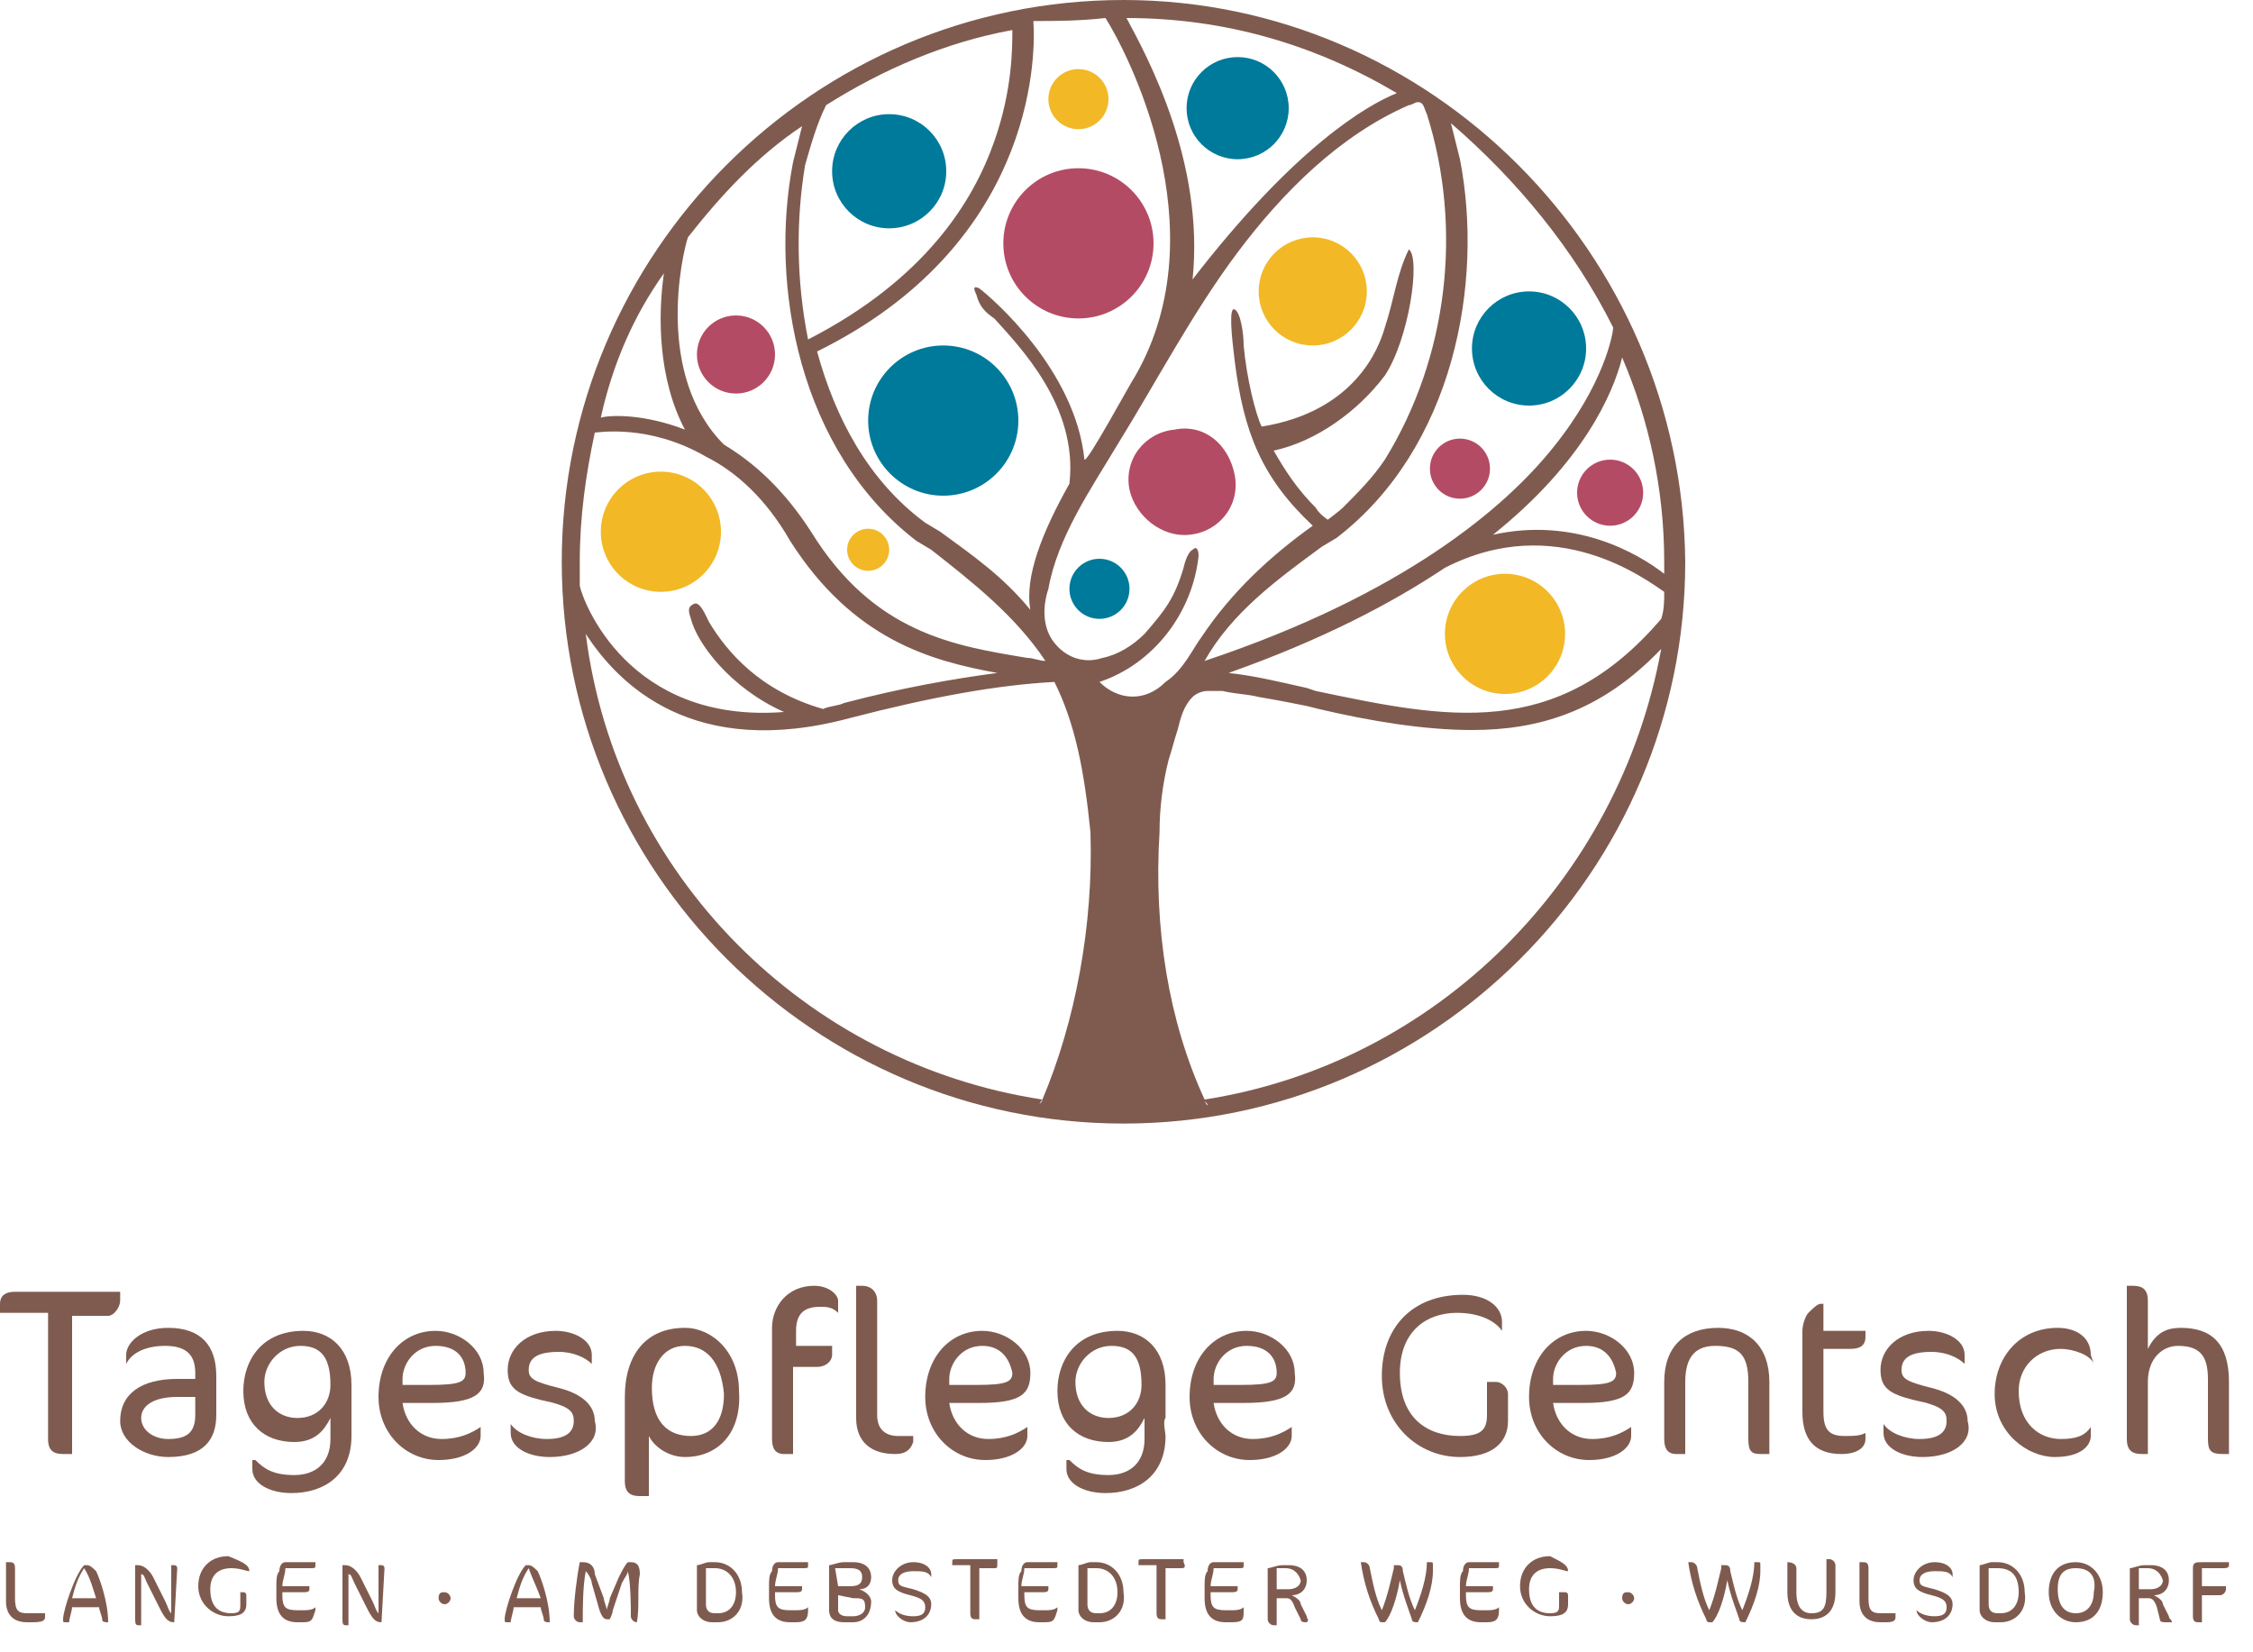 <svg xmlns="http://www.w3.org/2000/svg" xmlns:xlink="http://www.w3.org/1999/xlink" xmlns:serif="http://www.serif.com/" width="100%" height="100%" viewBox="0 0 75 55" xml:space="preserve" style="fill-rule:evenodd;clip-rule:evenodd;stroke-linejoin:round;stroke-miterlimit:2;">    <g transform="matrix(1,0,0,1,-12.9,-15.1)">        <g>            <path d="M16.5,58.9L15.3,58.9L15.3,63.5L15,63.5C14.7,63.5 14.5,63.4 14.5,63L14.5,58.8L12.9,58.8L12.9,58.5C12.9,58.3 13,58.1 13.4,58.1L16.9,58.1L16.9,58.4C16.9,58.6 16.7,58.9 16.5,58.9Z" style="fill:rgb(127,91,79);fill-rule:nonzero;"></path>            <path d="M18.5,63.6C17.7,63.6 16.9,63.1 16.9,62.4C16.9,61.5 17.6,61 18.8,61L19.4,61L19.4,60.8C19.4,60.2 19.1,59.9 18.4,59.9C17.8,59.9 17.3,60.1 17.1,60.5L17.1,60.2C17.1,59.8 17.6,59.3 18.5,59.3C19.6,59.3 20.1,59.9 20.1,60.9L20.1,62.2C20.1,63 19.7,63.6 18.5,63.6ZM19.4,61.6L18.8,61.6C18,61.6 17.6,61.9 17.6,62.3C17.6,62.7 18,63 18.5,63C19.1,63 19.4,62.8 19.4,62.2L19.4,61.6Z" style="fill:rgb(127,91,79);fill-rule:nonzero;"></path>            <path d="M24.6,62.9C24.6,64.2 23.7,64.8 22.6,64.8C21.9,64.8 21.3,64.5 21.3,64L21.3,63.7L21.4,63.7C21.7,64 22,64.2 22.7,64.2C23.4,64.2 23.9,63.8 23.9,63L23.9,62.3C23.7,62.7 23.4,63.1 22.7,63.1C21.7,63.1 21,62.5 21,61.4C21,60.4 21.6,59.4 23,59.4C23.9,59.4 24.6,60 24.6,61.2L24.6,62.9ZM22.9,59.9C22.2,59.9 21.7,60.5 21.7,61.1C21.7,61.9 22.2,62.3 22.8,62.3C23.5,62.3 23.9,61.8 23.9,61.2C23.9,60.3 23.6,59.9 22.9,59.9Z" style="fill:rgb(127,91,79);fill-rule:nonzero;"></path>            <path d="M27.3,61.8L26.3,61.8C26.4,62.5 26.9,63 27.6,63C28.2,63 28.6,62.8 28.9,62.6L28.9,62.9C28.9,63.3 28.4,63.7 27.5,63.7C26.4,63.7 25.5,62.8 25.5,61.6C25.5,60.3 26.3,59.4 27.4,59.4C28.2,59.4 29,60 29,60.8C29.1,61.5 28.7,61.8 27.3,61.8ZM27.4,59.9C26.7,59.9 26.3,60.5 26.3,61L26.3,61.2L27.2,61.2C28.2,61.2 28.4,61.1 28.4,60.8C28.4,60.3 28.1,59.9 27.4,59.9Z" style="fill:rgb(127,91,79);fill-rule:nonzero;"></path>            <path d="M31.2,63.6C30.5,63.6 29.9,63.3 29.9,62.8L29.9,62.5C30.1,62.8 30.6,63 31.1,63C31.7,63 32,62.8 32,62.4C32,62.1 31.9,61.9 30.9,61.7C30.1,61.5 29.8,61.3 29.8,60.7C29.8,60 30.4,59.4 31.4,59.4C32,59.4 32.6,59.7 32.6,60.2L32.6,60.5C32.4,60.3 32,60.1 31.5,60.1C30.8,60.1 30.5,60.3 30.5,60.7C30.5,61 30.7,61.1 31.5,61.3C32.3,61.5 32.7,61.9 32.7,62.4C32.9,63.1 32.2,63.6 31.2,63.6Z" style="fill:rgb(127,91,79);fill-rule:nonzero;"></path>            <path d="M35.7,63.6C35.2,63.6 34.7,63.3 34.5,62.9L34.5,64.9L34.2,64.9C33.9,64.9 33.7,64.8 33.7,64.4L33.7,61.6C33.7,60.2 34.4,59.3 35.7,59.3C36.6,59.3 37.5,60.1 37.5,61.4C37.6,62.8 36.8,63.6 35.7,63.6ZM35.7,59.9C35,59.9 34.6,60.5 34.6,61.3C34.6,62.4 35.1,62.9 35.9,62.9C36.6,62.9 37,62.4 37,61.5C36.9,60.4 36.4,59.9 35.7,59.9Z" style="fill:rgb(127,91,79);fill-rule:nonzero;"></path>            <path d="M40.8,58.8C40.6,58.6 40.4,58.6 40.2,58.6C39.7,58.6 39.4,58.8 39.4,59.4L39.4,59.9L40.6,59.9L40.6,60.2C40.6,60.4 40.4,60.6 40.1,60.6L39.3,60.6L39.3,63.5L39,63.5C38.7,63.5 38.6,63.3 38.6,63L38.6,59.3C38.6,58.6 39.1,57.9 40,57.9C40.5,57.9 40.8,58.2 40.8,58.4L40.8,58.8Z" style="fill:rgb(127,91,79);fill-rule:nonzero;"></path>            <path d="M42.7,63.5C41.9,63.5 41.4,63.1 41.4,62.3L41.4,57.9L41.6,57.9C41.9,57.9 42.1,58.1 42.1,58.4L42.1,62.2C42.1,62.7 42.4,62.9 42.8,62.9L43.3,62.9L43.3,63.1C43.2,63.4 43,63.5 42.7,63.5Z" style="fill:rgb(127,91,79);fill-rule:nonzero;"></path>            <path d="M45.5,61.8L44.5,61.8C44.6,62.5 45.1,63 45.8,63C46.4,63 46.8,62.8 47.1,62.6L47.1,62.9C47.1,63.3 46.6,63.7 45.7,63.7C44.6,63.7 43.7,62.8 43.7,61.6C43.7,60.3 44.5,59.4 45.6,59.4C46.4,59.4 47.2,60 47.2,60.8C47.2,61.5 46.9,61.8 45.5,61.8ZM45.6,59.9C44.9,59.9 44.5,60.5 44.5,61L44.5,61.2L45.4,61.2C46.4,61.2 46.6,61.1 46.6,60.8C46.5,60.3 46.2,59.9 45.6,59.9Z" style="fill:rgb(127,91,79);fill-rule:nonzero;"></path>            <path d="M51.7,62.9C51.7,64.2 50.8,64.8 49.7,64.8C49,64.8 48.4,64.5 48.4,64L48.4,63.7L48.5,63.7C48.8,64 49.1,64.2 49.8,64.2C50.5,64.2 51,63.8 51,63L51,62.3C50.8,62.7 50.5,63.1 49.8,63.1C48.8,63.1 48.1,62.5 48.1,61.4C48.1,60.4 48.7,59.4 50.1,59.4C51,59.4 51.7,60 51.7,61.2L51.7,62.3C51.6,62.4 51.7,62.8 51.7,62.9ZM49.9,59.9C49.2,59.9 48.7,60.5 48.7,61.1C48.7,61.9 49.2,62.3 49.8,62.3C50.5,62.3 50.9,61.8 50.9,61.2C50.9,60.3 50.6,59.9 49.9,59.9Z" style="fill:rgb(127,91,79);fill-rule:nonzero;"></path>            <path d="M54.3,61.8L53.3,61.8C53.4,62.5 53.9,63 54.6,63C55.2,63 55.6,62.8 55.9,62.6L55.9,62.9C55.9,63.3 55.4,63.7 54.5,63.7C53.4,63.7 52.5,62.8 52.5,61.6C52.5,60.3 53.3,59.4 54.4,59.4C55.2,59.4 56,60 56,60.8C56.1,61.5 55.7,61.8 54.3,61.8ZM54.4,59.9C53.7,59.9 53.3,60.5 53.3,61L53.3,61.2L54.2,61.2C55.2,61.2 55.4,61.1 55.4,60.8C55.4,60.3 55.1,59.9 54.4,59.9Z" style="fill:rgb(127,91,79);fill-rule:nonzero;"></path>            <path d="M62.9,59.1L62.9,59.4C62.7,59.1 62.2,58.8 61.4,58.8C60.4,58.8 59.5,59.4 59.5,60.8C59.5,62.3 60.4,62.9 61.5,62.9C62.2,62.9 62.4,62.7 62.4,62.2L62.4,61.1L62.7,61.1C62.9,61.1 63.1,61.3 63.1,61.5L63.1,62.4C63.1,63.1 62.6,63.6 61.5,63.6C60.1,63.6 58.9,62.5 58.9,60.9C58.9,59.3 59.9,58.2 61.6,58.2C62.4,58.2 62.9,58.6 62.9,59.1Z" style="fill:rgb(127,91,79);fill-rule:nonzero;"></path>            <path d="M65.6,61.8L64.6,61.8C64.7,62.5 65.2,63 65.9,63C66.5,63 66.9,62.8 67.2,62.6L67.2,62.9C67.2,63.3 66.7,63.7 65.8,63.7C64.7,63.7 63.8,62.8 63.8,61.6C63.8,60.3 64.6,59.4 65.7,59.4C66.5,59.4 67.3,60 67.3,60.8C67.3,61.5 67,61.8 65.6,61.8ZM65.7,59.9C65,59.9 64.6,60.5 64.6,61L64.6,61.2L65.5,61.2C66.5,61.2 66.7,61.1 66.7,60.8C66.6,60.3 66.3,59.9 65.7,59.9Z" style="fill:rgb(127,91,79);fill-rule:nonzero;"></path>            <path d="M71.5,63.5C71.2,63.5 71.1,63.4 71.1,63L71.1,61.1C71.1,60.2 70.8,59.9 70,59.9C69.4,59.9 69,60.2 69,61.1L69,63.5L68.7,63.5C68.4,63.5 68.3,63.3 68.3,63L68.3,61.1C68.3,59.9 69,59.3 70.1,59.3C71.1,59.3 71.8,59.9 71.8,61.1L71.8,63.5L71.5,63.5Z" style="fill:rgb(127,91,79);fill-rule:nonzero;"></path>            <path d="M73.6,59.4L75,59.4L75,59.6C75,59.9 74.8,60 74.5,60L73.6,60L73.6,62.1C73.6,62.7 73.8,62.9 74.3,62.9C74.6,62.9 74.8,62.9 75,62.8L75,63C75,63.3 74.7,63.5 74.2,63.5C73.3,63.5 72.9,63 72.9,62.1L72.9,59.4C72.9,59.2 73,58.9 73.1,58.8C73.2,58.7 73.4,58.5 73.5,58.5L73.6,58.5L73.6,59.4Z" style="fill:rgb(127,91,79);fill-rule:nonzero;"></path>            <path d="M76.9,63.6C76.2,63.6 75.6,63.3 75.6,62.8L75.6,62.5C75.8,62.8 76.3,63 76.8,63C77.4,63 77.7,62.8 77.7,62.4C77.7,62.1 77.6,61.9 76.6,61.7C75.8,61.5 75.5,61.3 75.5,60.7C75.5,60 76.1,59.4 77.1,59.4C77.7,59.4 78.3,59.7 78.3,60.2L78.3,60.5C78.1,60.3 77.7,60.1 77.2,60.1C76.5,60.1 76.2,60.3 76.2,60.7C76.2,61 76.4,61.1 77.2,61.3C78,61.5 78.4,61.9 78.4,62.4C78.6,63.1 77.9,63.6 76.9,63.6Z" style="fill:rgb(127,91,79);fill-rule:nonzero;"></path>            <path d="M82.6,60.5C82.5,60.2 81.9,60 81.5,60C80.7,60 80.1,60.6 80.1,61.4C80.1,62.5 80.8,63 81.5,63C82,63 82.3,62.9 82.5,62.6L82.5,62.9C82.5,63.2 82.2,63.6 81.3,63.6C80.4,63.6 79.3,62.8 79.3,61.5C79.3,60.3 80.1,59.3 81.4,59.3C82,59.3 82.5,59.6 82.5,60.2L82.6,60.5Z" style="fill:rgb(127,91,79);fill-rule:nonzero;"></path>            <path d="M86.9,63.5C86.5,63.5 86.4,63.4 86.4,63L86.4,61C86.4,60.2 86.1,59.9 85.4,59.9C84.9,59.9 84.4,60.3 84.4,61.1L84.4,63.5L84.2,63.5C83.9,63.5 83.7,63.4 83.7,63L83.7,57.9L83.9,57.9C84.2,57.9 84.4,58 84.4,58.4L84.4,60C84.7,59.4 85.1,59.3 85.5,59.3C86.5,59.3 87.1,59.8 87.1,61.1L87.1,63.5L86.9,63.5Z" style="fill:rgb(127,91,79);fill-rule:nonzero;"></path>        </g>        <g>            <path d="M52.5,37.9C52.5,37.9 52.5,38 52.5,37.9C52.5,38 52.5,37.9 52.5,37.9Z" style="fill:rgb(112,41,81);fill-rule:nonzero;"></path>            <circle cx="34.9" cy="32.8" r="2" style="fill:rgb(242,184,38);"></circle>            <circle cx="44.3" cy="29.1" r="2.5" style="fill:rgb(0,122,154);"></circle>            <circle cx="41.8" cy="33.4" r="0.7" style="fill:rgb(242,184,38);"></circle>            <circle cx="56.6" cy="24.8" r="1.8" style="fill:rgb(242,184,38);"></circle>            <circle cx="48.8" cy="23.2" r="2.5" style="fill:rgb(180,75,100);"></circle>            <circle cx="63.8" cy="26.7" r="1.9" style="fill:rgb(0,122,154);"></circle>            <circle cx="42.5" cy="20.8" r="1.9" style="fill:rgb(0,122,154);"></circle>            <circle cx="48.8" cy="18.4" r="1" style="fill:rgb(242,184,38);"></circle>            <circle cx="54.1" cy="18.7" r="1.7" style="fill:rgb(0,122,154);"></circle>            <circle cx="49.5" cy="34.7" r="1" style="fill:rgb(0,122,154);"></circle>            <circle cx="66.5" cy="31.5" r="1.1" style="fill:rgb(180,75,100);"></circle>            <circle cx="63" cy="36.2" r="2" style="fill:rgb(242,184,38);"></circle>            <path d="M52.5,32.9C53.5,32.8 54.2,31.9 54,30.9C53.8,29.9 53,29.2 52,29.4C51,29.5 50.3,30.4 50.5,31.4C50.7,32.3 51.6,33 52.5,32.9Z" style="fill:rgb(180,75,100);fill-rule:nonzero;"></path>            <circle cx="37.4" cy="26.9" r="1.3" style="fill:rgb(180,75,100);"></circle>            <circle cx="61.5" cy="30.7" r="1" style="fill:rgb(180,75,100);"></circle>            <path d="M50.3,15.1C40,15.1 31.6,23.5 31.6,33.8C31.6,44.1 40,52.5 50.3,52.5C60.6,52.5 69,44.1 69,33.8C68.9,23.5 60.5,15.1 50.3,15.1ZM66.6,26C66.6,26.2 66.3,27.9 64.6,30C63,32 59.6,34.9 53,37.1C53.9,35.5 55.4,34.4 56.9,33.3L57.4,33C61.3,30 62.3,24.5 61.5,20.4C61.4,20 61.3,19.6 61.2,19.2C63.4,21.1 65.3,23.4 66.6,26ZM59.4,18.2C58.4,18.6 56,20 52.6,24.4C53,20.5 51.1,17 50.4,15.7C53.7,15.7 56.7,16.6 59.4,18.2ZM49.7,15.7C50.4,16.8 53.5,22.7 50.7,27.6C50.5,27.9 49.1,30.5 49,30.4C48.7,27.4 45.9,25 45.5,24.7C45.3,24.6 45.3,24.7 45.4,24.9C45.5,25.3 45.7,25.5 46,25.7C46.8,26.6 48.8,28.6 48.5,31.2C47.6,32.8 47,34.3 47.2,35.4C46.3,34.3 45.3,33.6 44.2,32.8L43.7,32.5C41.8,31.1 40.7,29 40.1,26.8C47.2,23.3 47.4,17.2 47.3,15.8C48,15.8 48.8,15.8 49.7,15.7ZM47.7,37.3C47.6,37.3 47.6,37.3 47.7,37.3C47.6,37.3 47.7,37.3 47.7,37.3ZM40.4,18.6C42.3,17.4 44.4,16.5 46.6,16.1C46.6,16.7 46.6,18.1 46,19.8C45.3,21.8 43.7,24.4 39.8,26.4C39.4,24.4 39.4,22.4 39.7,20.6C39.9,19.9 40.1,19.2 40.4,18.6ZM35.8,23C36.9,21.6 38.1,20.3 39.6,19.3C39.5,19.7 39.4,20.1 39.3,20.5C38.5,24.6 39.5,30.1 43.4,33.1L43.9,33.4C45.3,34.5 46.7,35.6 47.7,37.1C47.5,37.1 47.3,37 47.1,37C44.7,36.6 42,36.2 39.9,32.8C39,31.4 38,30.5 37,29.9C34.7,27.6 35.6,23.6 35.8,23ZM35,24.2C34.8,25.6 34.8,27.7 35.7,29.4C34.4,28.9 33.3,28.9 32.9,29C33.3,27.2 34,25.6 35,24.2ZM32.2,33.8C32.2,32.3 32.4,30.9 32.7,29.5C32.8,29.5 34.5,29.2 36.4,30.3C37.4,30.8 38.4,31.7 39.2,33.1C41.3,36.4 43.9,37.1 46.1,37.5C44.6,37.7 42.9,38 41,38.5C40.8,38.6 40.5,38.6 40.3,38.7C38.2,38.1 37.1,36.8 36.5,35.8C36.4,35.6 36.2,35.1 36,35.2C35.8,35.3 35.8,35.4 35.9,35.7C36.1,36.5 37.2,38 39,38.8C33.8,39.2 32.3,35.1 32.2,34.6L32.2,33.8ZM47.6,51.7C47.6,51.8 47.5,51.8 47.5,51.9C47.5,51.8 47.6,51.7 47.6,51.7C39.7,50.5 33.4,44.2 32.4,36.2C33.5,37.9 36,40.4 41.2,39C43.9,38.3 46.1,37.9 48,37.8C48.7,39.2 49,40.8 49.2,42.8C49.3,45.9 48.7,49.1 47.6,51.7ZM49.5,37.8C51.3,37.2 52.6,35.5 52.8,33.6C52.8,33.6 52.8,33.2 52.6,33.4C52.4,33.5 52.3,34 52.3,34C52,35 51.7,35.4 51,36.2C50.6,36.6 50.1,36.9 49.6,37C49,37.2 48.4,37 48,36.5C47.6,36 47.6,35.3 47.8,34.7C48.1,33 49.2,31.4 50.1,29.9C51.4,27.8 52.6,25.5 54.1,23.5C55.6,21.5 57.5,19.6 59.8,18.6C59.9,18.6 60,18.5 60.1,18.5C60.3,18.5 60.3,18.7 60.4,18.9C61.6,22.7 61.1,27 59,30.4C58.6,31 58.1,31.5 57.6,32C57.5,32.1 57.1,32.4 57.1,32.4C57.1,32.4 56.8,32.2 56.7,32C56.1,31.4 55.7,30.8 55.3,30.1C56.7,29.8 58.1,28.8 59,27.6C59.8,26.4 60.2,23.7 59.8,23.4C59.4,24.2 59.3,25.1 59,26C58.8,26.7 58,28.8 54.9,29.3C54.7,28.9 54.4,27.7 54.3,26.6C54.3,26.2 54.2,25.5 54,25.4C53.8,25.3 53.9,26.3 54,27.1C54.3,29.5 54.9,31 56.6,32.6C55.2,33.6 53.9,34.8 52.9,36.3C52.6,36.7 52.3,37.4 51.7,37.8C51,38.5 50.1,38.4 49.5,37.8ZM53,51.7C53,51.8 53.1,51.8 53.1,51.9C53,51.8 53,51.7 53,51.7C51.8,49.1 51.3,46 51.5,42.8C51.5,42 51.6,41.2 51.8,40.4C51.9,40.1 52,39.7 52.1,39.4C52.2,39 52.3,38.6 52.6,38.3C52.7,38.2 52.9,38.1 53.1,38.1L53.6,38.1C54,38.2 54.4,38.2 54.8,38.3C55.4,38.4 55.9,38.5 56.4,38.6L56.8,38.7C58.5,39.1 60.3,39.4 61.9,39.4C64.1,39.4 66.2,38.8 68.2,36.7C66.8,44.4 60.7,50.5 53,51.7ZM68.2,35.7C64.7,39.8 61,39 56.7,38.1L56.4,38C55.5,37.8 54.7,37.6 53.8,37.5C56.9,36.4 59.2,35.2 61,34C64.7,32.1 67.7,34.4 68.3,34.8C68.3,35.1 68.3,35.4 68.2,35.7ZM62.6,32.9C65.6,30.5 66.6,28.2 66.9,27C67.8,29.1 68.3,31.4 68.3,33.8L68.3,34.2C67.4,33.5 65.3,32.3 62.6,32.9Z" style="fill:rgb(127,91,79);fill-rule:nonzero;"></path>        </g>        <g>            <path d="M14,69.1L13.8,69.1C13.3,69.1 13.1,68.8 13.1,68.4L13.1,67.1L13.2,67.1C13.3,67.1 13.4,67.1 13.4,67.3L13.4,68.3C13.4,68.7 13.5,68.8 13.8,68.8L14.4,68.8L14.4,68.9C14.4,69 14.4,69.1 14,69.1Z" style="fill:rgb(127,91,79);fill-rule:nonzero;"></path>            <path d="M16.5,69.1C16.4,69.1 16.3,69.1 16.3,69C16.3,68.9 16.2,68.7 16.2,68.6L15.3,68.6C15.3,68.7 15.2,69 15.2,69.1L15.1,69.1C15,69.1 15,69.1 15,69C15,68.7 15.4,67.5 15.7,67.2L15.8,67.2C15.9,67.2 16,67.3 16.1,67.4C16.2,67.6 16.5,68.4 16.5,69.1ZM15.7,67.3C15.5,67.6 15.4,67.9 15.3,68.3L16.1,68.3C16,68 15.9,67.6 15.7,67.3Z" style="fill:rgb(127,91,79);fill-rule:nonzero;"></path>            <path d="M18.7,69.1C18.5,69.1 18.4,69 18.2,68.6L17.8,67.8C17.7,67.6 17.7,67.5 17.6,67.5L17.6,69.2L17.5,69.2C17.4,69.2 17.4,69.1 17.4,69L17.4,67.2L17.5,67.2C17.7,67.2 17.9,67.4 18,67.6L18.4,68.4C18.5,68.6 18.5,68.7 18.6,68.8L18.6,67.2L18.7,67.2C18.8,67.2 18.8,67.3 18.8,67.3L18.7,69.1Z" style="fill:rgb(127,91,79);fill-rule:nonzero;"></path>            <path d="M21.2,67.4C21.1,67.4 20.9,67.3 20.6,67.3C20.2,67.3 19.9,67.5 19.9,68C19.9,68.6 20.2,68.8 20.6,68.8C20.9,68.8 20.9,68.7 20.9,68.5L20.9,68.1L21,68.1C21.1,68.1 21.1,68.2 21.1,68.2L21.1,68.5C21.1,68.8 20.9,68.9 20.5,68.9C20,68.9 19.5,68.5 19.5,67.9C19.5,67.3 19.9,66.9 20.5,66.9C21,67.1 21.2,67.2 21.2,67.4Z" style="fill:rgb(127,91,79);fill-rule:nonzero;"></path>            <path d="M23,69.1L22.8,69.1C22.3,69.1 22.1,68.8 22.1,68.3L22.1,67.9C22.1,67.7 22.1,67.5 22.2,67.4C22.2,67.2 22.3,67.1 22.4,67.1L23.4,67.1L23.4,67.2C23.4,67.3 23.4,67.3 23.2,67.3L22.4,67.3C22.4,67.5 22.3,67.7 22.3,67.9L23.2,67.9L23.2,68C23.2,68.1 23.1,68.1 23,68.1L22.3,68.1L22.3,68.2C22.3,68.6 22.4,68.7 22.8,68.7L23,68.7C23.1,68.7 23.3,68.7 23.4,68.6L23.4,68.7C23.3,69 23.3,69.1 23,69.1Z" style="fill:rgb(127,91,79);fill-rule:nonzero;"></path>            <path d="M25.6,69.1C25.4,69.1 25.3,69 25.1,68.6L24.7,67.8C24.6,67.6 24.6,67.5 24.5,67.5L24.5,69.2L24.4,69.2C24.3,69.2 24.3,69.1 24.3,69L24.3,67.2L24.4,67.2C24.6,67.2 24.8,67.4 24.9,67.6L25.3,68.4C25.4,68.6 25.4,68.7 25.5,68.8L25.5,67.2L25.6,67.2C25.7,67.2 25.7,67.3 25.7,67.3L25.6,69.1Z" style="fill:rgb(127,91,79);fill-rule:nonzero;"></path>            <path d="M27.7,68.1C27.8,68.1 27.9,68.2 27.9,68.3C27.9,68.4 27.8,68.5 27.7,68.5C27.6,68.5 27.5,68.4 27.5,68.3C27.5,68.1 27.6,68.1 27.7,68.1Z" style="fill:rgb(127,91,79);fill-rule:nonzero;"></path>            <path d="M31.2,69.1C31.1,69.1 31,69.1 31,69C31,68.9 30.9,68.7 30.9,68.6L30,68.6C30,68.7 29.9,69 29.9,69.1L29.8,69.1C29.7,69.1 29.7,69.1 29.7,69C29.7,68.7 30.1,67.5 30.4,67.2L30.5,67.2C30.6,67.2 30.7,67.3 30.8,67.4C30.9,67.6 31.2,68.4 31.2,69.1ZM30.5,67.3C30.3,67.6 30.2,67.9 30.1,68.3L30.9,68.3C30.8,68 30.6,67.6 30.5,67.3Z" style="fill:rgb(127,91,79);fill-rule:nonzero;"></path>            <path d="M34.1,69.1C34,69.1 33.9,69 33.9,68.9C33.9,68.6 33.9,67.8 33.8,67.4C33.8,67.5 33.7,67.6 33.6,67.8L33.3,68.7C33.3,68.8 33.2,69 33.2,69L33.1,69C33,69 32.9,68.9 32.8,68.5L32.6,67.8C32.6,67.7 32.5,67.5 32.4,67.4C32.3,67.9 32.3,68.6 32.3,69.1L32.2,69.1C32.1,69.1 32,69 32,68.9C32,68.4 32.1,67.6 32.2,67.1L32.3,67.1C32.6,67.1 32.7,67.3 32.7,67.5L33,68.3C33,68.4 33.1,68.6 33.1,68.7C33.1,68.6 33.2,68.4 33.2,68.3L33.5,67.6C33.6,67.4 33.7,67.2 33.8,67.1L33.9,67.1C34.1,67.1 34.2,67.2 34.2,67.5C34.1,68 34.2,68.6 34.1,69.1Z" style="fill:rgb(127,91,79);fill-rule:nonzero;"></path>            <path d="M36.8,69.1L36.6,69.1C36.3,69.1 36.1,68.9 36.1,68.7L36.1,67.2C36.2,67.2 36.4,67.1 36.5,67.1L36.7,67.1C37.2,67.1 37.6,67.5 37.6,68.1C37.7,68.7 37.3,69.1 36.8,69.1ZM36.7,67.3L36.4,67.3L36.4,68.5C36.4,68.7 36.5,68.8 36.7,68.8L36.8,68.8C37.2,68.8 37.4,68.5 37.4,68.1C37.4,67.6 37.1,67.3 36.7,67.3Z" style="fill:rgb(127,91,79);fill-rule:nonzero;"></path>            <path d="M39.4,69.1L39.2,69.1C38.7,69.1 38.5,68.8 38.5,68.3L38.5,67.9C38.5,67.7 38.5,67.5 38.6,67.4C38.6,67.2 38.7,67.1 38.8,67.1L39.8,67.1L39.8,67.2C39.8,67.3 39.8,67.3 39.6,67.3L38.8,67.3C38.8,67.5 38.7,67.7 38.7,67.9L39.6,67.9L39.6,68C39.6,68.1 39.5,68.1 39.4,68.1L38.7,68.1L38.7,68.2C38.7,68.6 38.8,68.7 39.2,68.7L39.4,68.7C39.5,68.7 39.7,68.7 39.8,68.6L39.8,68.7C39.8,69 39.7,69.1 39.4,69.1Z" style="fill:rgb(127,91,79);fill-rule:nonzero;"></path>            <path d="M41.3,69.1L41,69.1C40.6,69.1 40.5,68.9 40.5,68.7L40.5,67.2C40.6,67.2 40.8,67.1 41,67.1L41.3,67.1C41.7,67.1 41.9,67.3 41.9,67.6C41.9,67.8 41.8,68 41.5,68C41.8,68.1 41.9,68.3 41.9,68.4C41.9,68.9 41.6,69.1 41.3,69.1ZM40.8,67.9L41.2,67.9C41.5,67.9 41.6,67.8 41.6,67.6C41.6,67.4 41.5,67.3 41.2,67.3L40.7,67.3L40.8,67.9ZM40.8,68.2L40.8,68.7C40.8,68.8 40.9,68.9 41.1,68.9L41.3,68.9C41.5,68.9 41.7,68.8 41.7,68.6C41.7,68.3 41.6,68.3 41.3,68.3L40.8,68.2Z" style="fill:rgb(127,91,79);fill-rule:nonzero;"></path>            <path d="M42.7,68.7C42.8,68.8 43,68.9 43.3,68.9C43.6,68.9 43.7,68.8 43.7,68.6C43.7,68.4 43.6,68.3 43.2,68.2C42.8,68.1 42.6,68 42.6,67.7C42.6,67.4 42.9,67.1 43.3,67.1C43.7,67.1 43.9,67.3 43.9,67.5L43.9,67.6C43.8,67.4 43.6,67.4 43.3,67.4C43,67.4 42.8,67.5 42.8,67.7C42.8,67.9 42.9,67.9 43.3,68C43.6,68.1 43.9,68.2 43.9,68.5C43.9,68.8 43.7,69.1 43.2,69.1C43,69.1 42.7,68.9 42.7,68.7Z" style="fill:rgb(127,91,79);fill-rule:nonzero;"></path>            <path d="M46,67.3L45.5,67.3L45.5,69L45.4,69C45.3,69 45.2,69 45.2,68.8L45.2,67.2L44.6,67.2L44.6,67.1C44.6,67 44.6,67 44.8,67L46.1,67L46.1,67.1C46.1,67.3 46.1,67.3 46,67.3Z" style="fill:rgb(127,91,79);fill-rule:nonzero;"></path>            <path d="M47.7,69.1L47.5,69.1C47,69.1 46.8,68.8 46.8,68.3L46.8,67.9C46.8,67.7 46.8,67.5 46.9,67.4C46.9,67.2 47,67.1 47.1,67.1L48.1,67.1L48.1,67.2C48.1,67.3 48.1,67.3 47.9,67.3L47,67.3C47,67.5 46.9,67.7 46.9,67.9L47.8,67.9L47.8,68C47.8,68.1 47.7,68.1 47.6,68.1L47,68.1L47,68.2C47,68.6 47.1,68.7 47.5,68.7L47.7,68.7C47.8,68.7 48,68.7 48.1,68.6L48.1,68.7C48,69 48,69.1 47.7,69.1Z" style="fill:rgb(127,91,79);fill-rule:nonzero;"></path>            <path d="M49.5,69.1L49.3,69.1C49,69.1 48.8,68.9 48.8,68.7L48.8,67.2C48.9,67.2 49.1,67.1 49.2,67.1L49.4,67.1C49.9,67.1 50.3,67.5 50.3,68.1C50.4,68.7 50,69.1 49.5,69.1ZM49.4,67.3L49.1,67.3L49.1,68.5C49.1,68.7 49.2,68.8 49.4,68.8L49.5,68.8C49.9,68.8 50.1,68.5 50.1,68.1C50.1,67.6 49.8,67.3 49.4,67.3Z" style="fill:rgb(127,91,79);fill-rule:nonzero;"></path>            <path d="M52.2,67.3L51.7,67.3L51.7,69L51.6,69C51.5,69 51.4,69 51.4,68.8L51.4,67.2L50.8,67.2L50.8,67.1C50.8,67 50.8,67 51,67L52.3,67L52.3,67.1C52.4,67.3 52.3,67.3 52.2,67.3Z" style="fill:rgb(127,91,79);fill-rule:nonzero;"></path>            <path d="M53.9,69.1L53.7,69.1C53.2,69.1 53,68.8 53,68.3L53,67.9C53,67.7 53,67.5 53.1,67.4C53.1,67.2 53.2,67.1 53.3,67.1L54.3,67.1L54.3,67.2C54.3,67.3 54.3,67.3 54.1,67.3L53.3,67.3C53.3,67.5 53.2,67.7 53.2,67.9L54.1,67.9L54.1,68C54.1,68.1 54,68.1 53.9,68.1L53.2,68.1L53.2,68.2C53.2,68.6 53.3,68.7 53.7,68.7L53.9,68.7C54,68.7 54.2,68.7 54.3,68.6L54.3,68.7C54.3,69 54.3,69.1 53.9,69.1Z" style="fill:rgb(127,91,79);fill-rule:nonzero;"></path>            <path d="M56.4,69.1C56.3,69.1 56.2,69.1 56.2,69L56,68.6C55.9,68.3 55.8,68.3 55.7,68.3L55.4,68.3L55.4,69.2L55.3,69.2C55.2,69.2 55.1,69.1 55.1,69L55.1,67.3C55.2,67.3 55.4,67.2 55.6,67.2L55.8,67.2C56.2,67.2 56.4,67.4 56.4,67.7C56.4,68 56.2,68.2 55.9,68.2C56.1,68.3 56.2,68.4 56.2,68.5L56.4,68.9C56.4,69 56.5,69 56.4,69.1C56.5,69.1 56.4,69.1 56.4,69.1ZM55.7,67.3L55.4,67.3L55.4,68L55.8,68C56,68 56.2,67.9 56.2,67.7C56.1,67.4 55.9,67.3 55.7,67.3Z" style="fill:rgb(127,91,79);fill-rule:nonzero;"></path>            <path d="M60.1,69.1C60,69.1 59.9,69.1 59.9,69C59.8,68.7 59.6,68.2 59.5,67.7C59.4,68.3 59.2,68.9 59,69.1L58.9,69.1C58.8,69.1 58.8,69 58.8,69C58.5,68.4 58.3,67.8 58.2,67.1L58.3,67.1C58.4,67.1 58.5,67.2 58.5,67.3C58.6,67.8 58.7,68.3 58.9,68.7C59.1,68.2 59.2,67.7 59.3,67.3L59.3,67.2L59.4,67.2C59.5,67.2 59.6,67.2 59.6,67.4C59.7,67.8 59.8,68.3 60,68.7C60.2,68.2 60.4,67.6 60.4,67.1L60.5,67.1C60.6,67.1 60.6,67.1 60.6,67.2L60.6,67.4C60.6,67.9 60.4,68.5 60.1,69.1Z" style="fill:rgb(127,91,79);fill-rule:nonzero;"></path>            <path d="M62.4,69.1L62.2,69.1C61.7,69.1 61.5,68.8 61.5,68.3L61.5,67.9C61.5,67.7 61.5,67.5 61.6,67.4C61.6,67.2 61.7,67.1 61.8,67.1L62.8,67.1L62.8,67.2C62.8,67.3 62.8,67.3 62.6,67.3L61.8,67.3C61.8,67.5 61.7,67.7 61.7,67.9L62.6,67.9L62.6,68C62.6,68.1 62.5,68.1 62.4,68.1L61.7,68.1L61.7,68.2C61.7,68.6 61.8,68.7 62.2,68.7L62.4,68.7C62.5,68.7 62.7,68.7 62.8,68.6L62.8,68.7C62.8,69 62.7,69.1 62.4,69.1Z" style="fill:rgb(127,91,79);fill-rule:nonzero;"></path>            <path d="M65.1,67.4C65,67.4 64.8,67.3 64.5,67.3C64.1,67.3 63.8,67.5 63.8,68C63.8,68.6 64.1,68.8 64.5,68.8C64.8,68.8 64.8,68.7 64.8,68.5L64.8,68.1L65,68.1C65.1,68.1 65.1,68.2 65.1,68.2L65.1,68.5C65.1,68.8 64.9,68.9 64.5,68.9C64,68.9 63.5,68.5 63.5,67.9C63.5,67.3 63.9,66.9 64.5,66.9C64.9,67.1 65.1,67.2 65.1,67.4Z" style="fill:rgb(127,91,79);fill-rule:nonzero;"></path>            <path d="M67.1,68.1C67.2,68.1 67.3,68.2 67.3,68.3C67.3,68.4 67.2,68.5 67.1,68.5C67,68.5 66.9,68.4 66.9,68.3C66.9,68.1 67,68.1 67.1,68.1Z" style="fill:rgb(127,91,79);fill-rule:nonzero;"></path>            <path d="M71,69.1C70.9,69.1 70.8,69.1 70.8,69C70.7,68.7 70.5,68.2 70.4,67.7C70.3,68.3 70.1,68.9 69.9,69.1L69.8,69.1C69.7,69.1 69.7,69 69.7,69C69.4,68.4 69.2,67.8 69.1,67.1L69.2,67.1C69.3,67.1 69.4,67.2 69.4,67.3C69.5,67.8 69.6,68.3 69.8,68.7C70,68.2 70.1,67.7 70.2,67.3L70.2,67.2L70.3,67.2C70.4,67.2 70.5,67.2 70.5,67.4C70.6,67.8 70.7,68.3 70.9,68.7C71.1,68.2 71.3,67.6 71.3,67.1L71.4,67.1C71.5,67.1 71.5,67.1 71.5,67.2L71.5,67.4C71.5,67.9 71.3,68.5 71,69.1Z" style="fill:rgb(127,91,79);fill-rule:nonzero;"></path>            <path d="M72.4,67.1C72.6,67.1 72.7,67.2 72.7,67.3L72.7,68.1C72.7,68.6 72.9,68.8 73.2,68.8C73.6,68.8 73.7,68.6 73.7,68.1L73.7,67L73.8,67C73.9,67 74,67.1 74,67.2L74,68.1C74,68.7 73.7,69 73.2,69C72.7,69 72.4,68.7 72.4,68.1L72.4,67.1Z" style="fill:rgb(127,91,79);fill-rule:nonzero;"></path>            <path d="M75.7,69.1L75.5,69.1C75,69.1 74.8,68.8 74.8,68.4L74.8,67.1L74.9,67.1C75,67.1 75.1,67.1 75.1,67.3L75.1,68.3C75.1,68.7 75.2,68.8 75.5,68.8L76,68.8L76,68.9C76,69 76,69.1 75.7,69.1Z" style="fill:rgb(127,91,79);fill-rule:nonzero;"></path>            <path d="M76.7,68.7C76.8,68.8 77,68.9 77.3,68.9C77.6,68.9 77.7,68.8 77.7,68.6C77.7,68.4 77.6,68.3 77.2,68.2C76.8,68.1 76.6,68 76.6,67.7C76.6,67.4 76.9,67.1 77.3,67.1C77.7,67.1 77.9,67.3 77.9,67.5L77.9,67.6C77.8,67.4 77.6,67.4 77.3,67.4C77,67.4 76.8,67.5 76.8,67.7C76.8,67.9 76.9,67.9 77.3,68C77.6,68.1 77.9,68.2 77.9,68.5C77.9,68.8 77.7,69.1 77.2,69.1C77,69.1 76.7,68.9 76.7,68.7Z" style="fill:rgb(127,91,79);fill-rule:nonzero;"></path>            <path d="M79.5,69.1L79.3,69.1C79,69.1 78.8,68.9 78.8,68.7L78.8,67.2C78.9,67.2 79.1,67.1 79.2,67.1L79.4,67.1C79.9,67.1 80.3,67.5 80.3,68.1C80.4,68.7 80,69.1 79.5,69.1ZM79.4,67.3L79.1,67.3L79.1,68.5C79.1,68.7 79.2,68.8 79.4,68.8L79.5,68.8C79.9,68.8 80.1,68.5 80.1,68.1C80.1,67.6 79.9,67.3 79.4,67.3Z" style="fill:rgb(127,91,79);fill-rule:nonzero;"></path>            <path d="M82,69.1C81.5,69.1 81.1,68.7 81.1,68.1C81.1,67.5 81.4,67.1 82,67.1C82.5,67.1 82.9,67.5 82.9,68.1C82.9,68.7 82.6,69.1 82,69.1ZM82,67.3C81.6,67.3 81.4,67.5 81.4,68C81.4,68.5 81.6,68.8 82,68.8C82.4,68.8 82.6,68.5 82.6,68.1C82.7,67.6 82.5,67.3 82,67.3Z" style="fill:rgb(127,91,79);fill-rule:nonzero;"></path>            <path d="M85,69.1C84.9,69.1 84.8,69.1 84.8,69L84.7,68.6C84.6,68.3 84.5,68.3 84.4,68.3L84.1,68.3L84.1,69.2L84,69.2C83.9,69.2 83.8,69.1 83.8,69L83.8,67.3C83.9,67.3 84.1,67.2 84.3,67.2L84.5,67.2C84.9,67.2 85.1,67.4 85.1,67.7C85.1,68 84.9,68.2 84.6,68.2C84.8,68.3 84.9,68.4 84.9,68.5L85.1,68.9C85.1,69 85.2,69 85.2,69.1L85,69.1ZM84.4,67.3L84.1,67.3L84.1,68L84.5,68C84.7,68 84.9,67.9 84.9,67.7C84.8,67.4 84.6,67.3 84.4,67.3Z" style="fill:rgb(127,91,79);fill-rule:nonzero;"></path>            <path d="M86.9,67.3L86.2,67.3L86.2,67.9L87,67.9L87,68C87,68.1 86.9,68.2 86.8,68.2L86.2,68.2L86.2,69.1L86.1,69.1C86,69.1 85.9,69.1 85.9,68.9L85.9,67.3C85.9,67.1 86,67.1 86.2,67.1L87.1,67.1L87.1,67.2C87.1,67.3 87,67.3 86.9,67.3Z" style="fill:rgb(127,91,79);fill-rule:nonzero;"></path>        </g>    </g></svg>